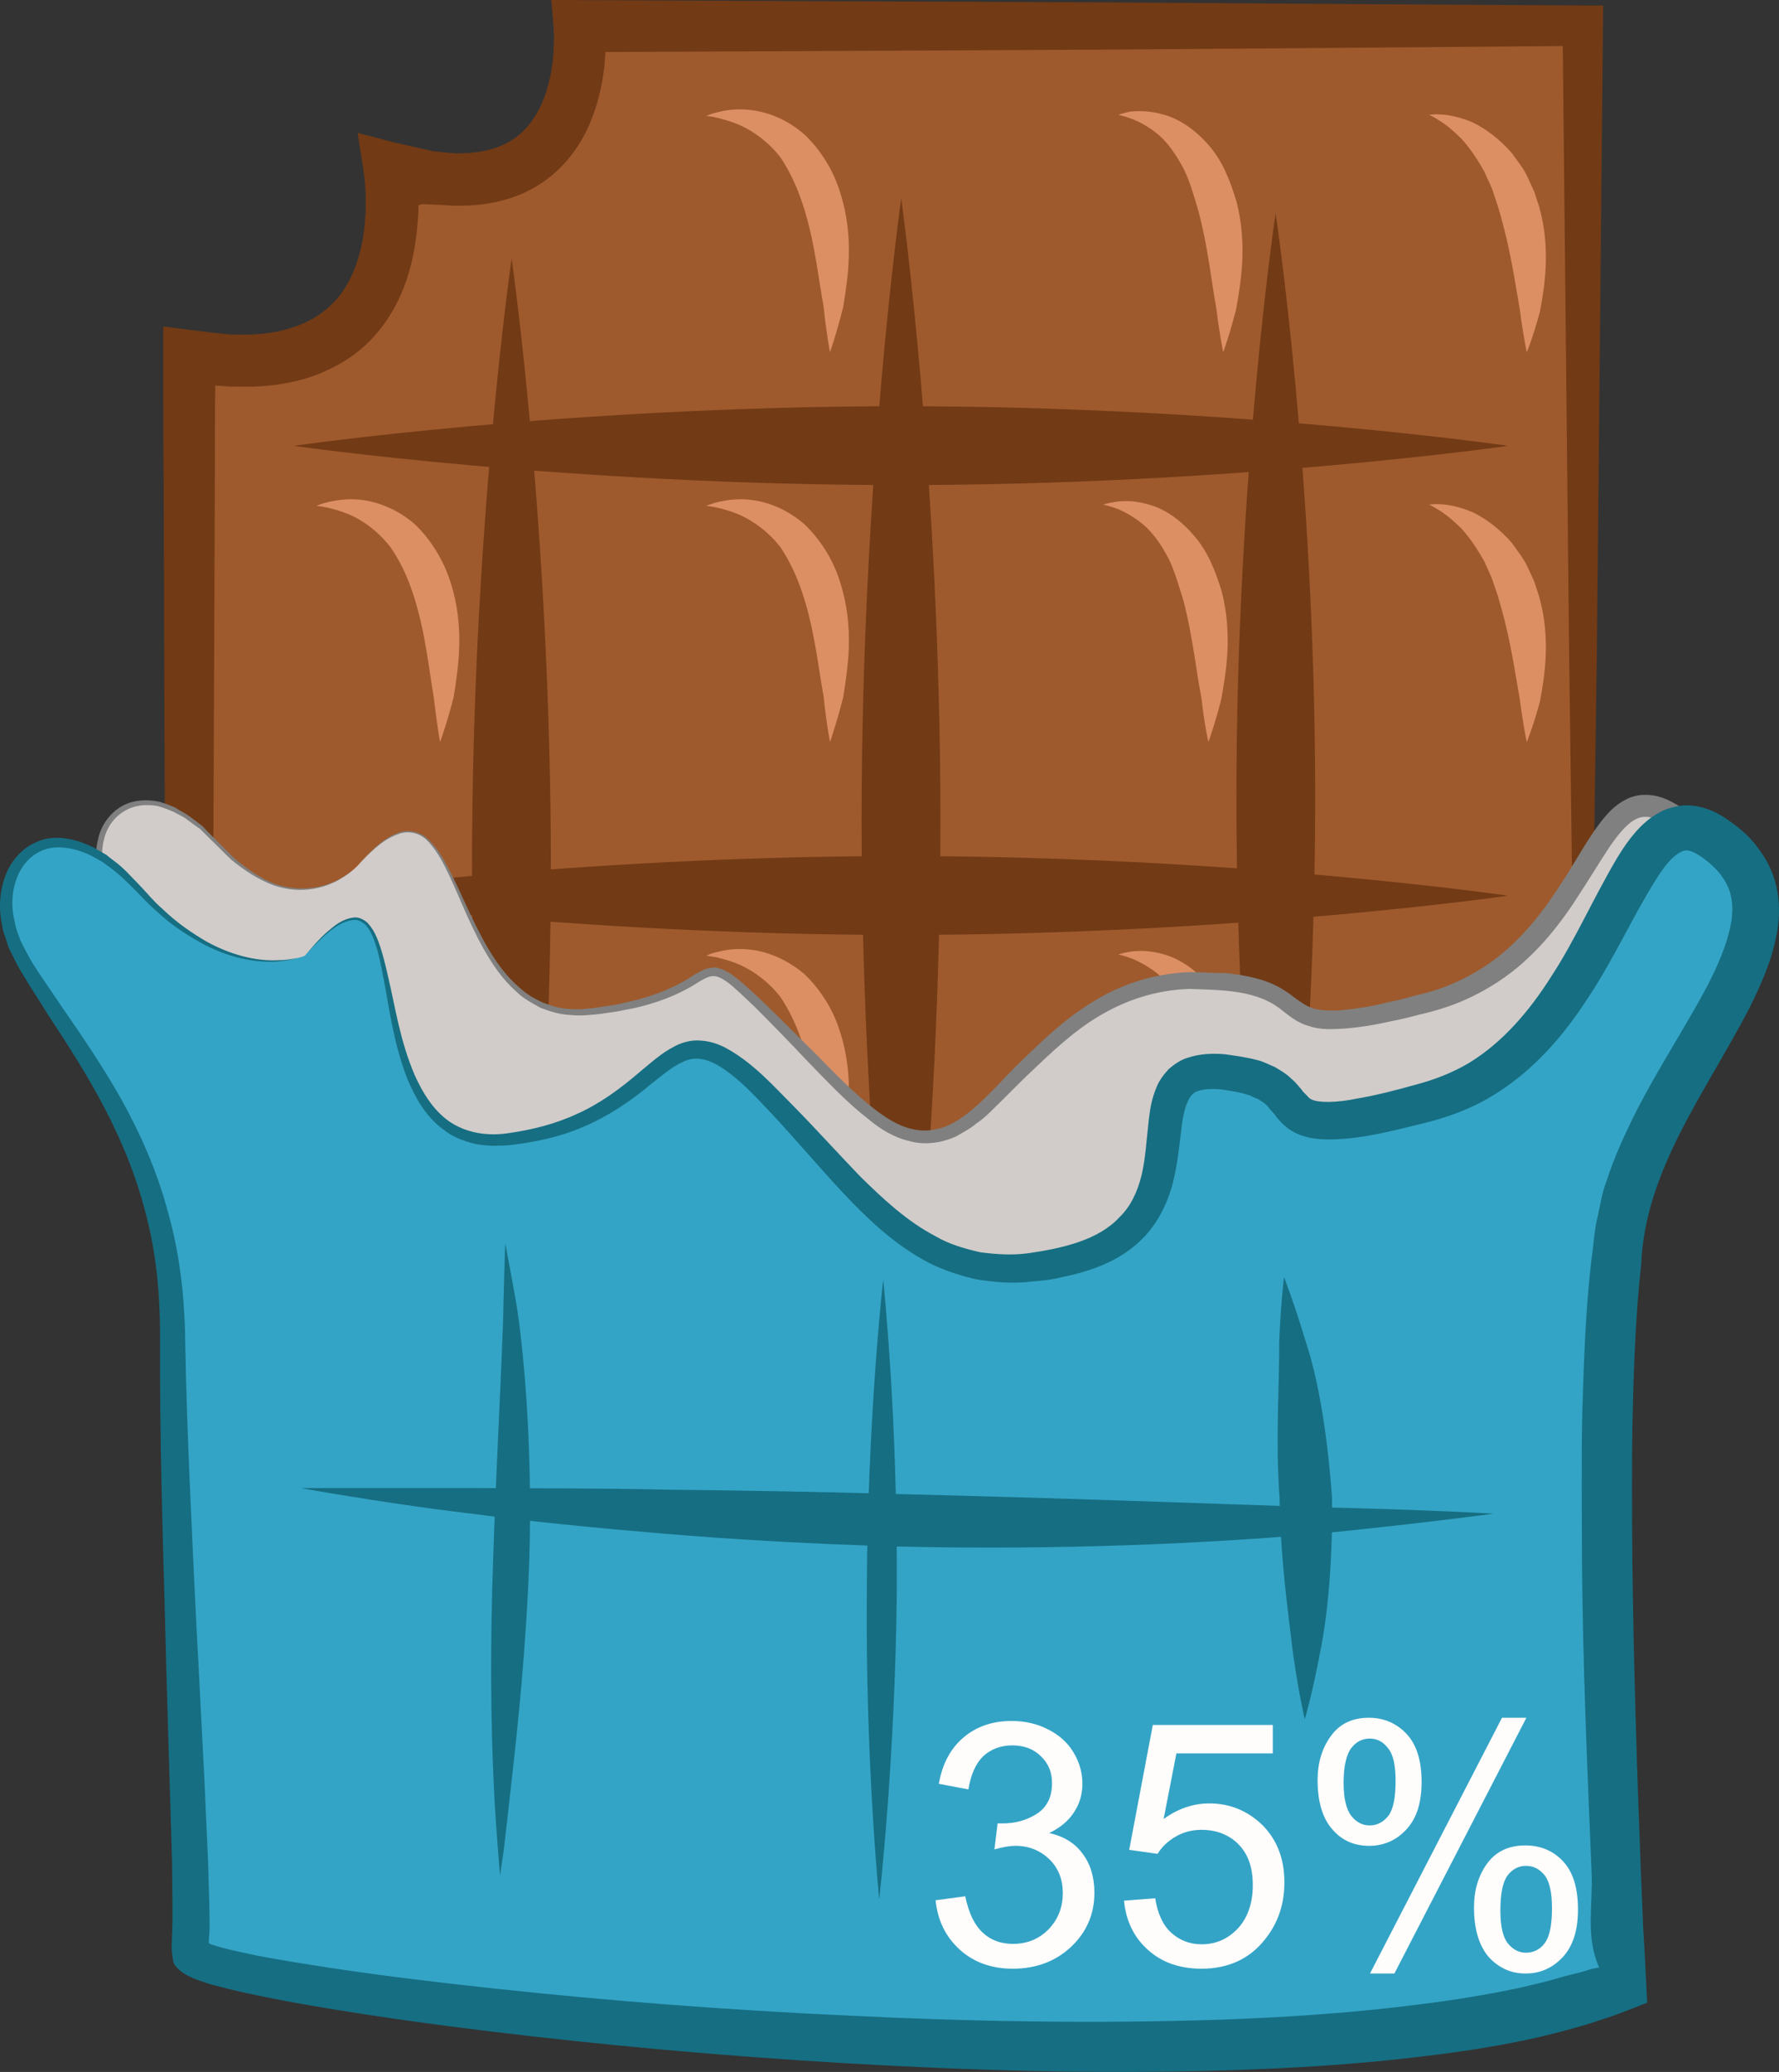 <?xml version="1.0" encoding="UTF-8" standalone="no"?>
<!-- Creator: CorelDRAW Home & Student X7 -->

<svg
   xmlns:dc="http://purl.org/dc/elements/1.1/"
   xmlns:cc="http://creativecommons.org/ns#"
   xmlns:rdf="http://www.w3.org/1999/02/22-rdf-syntax-ns#"
   xmlns:svg="http://www.w3.org/2000/svg"
   xmlns="http://www.w3.org/2000/svg"
   xmlns:sodipodi="http://sodipodi.sourceforge.net/DTD/sodipodi-0.dtd"
   xmlns:inkscape="http://www.inkscape.org/namespaces/inkscape"
   xml:space="preserve"
   width="44.477mm"
   height="51.77mm"
   version="1.1"
   style="clip-rule:evenodd;fill-rule:evenodd;image-rendering:optimizeQuality;shape-rendering:geometricPrecision;text-rendering:geometricPrecision"
   viewBox="0 0 4447.669 5176.962"
   id="svg60"
   sodipodi:docname="3455.svg"
   inkscape:version="0.92.4 (5da689c313, 2019-01-14)"><rect x="0" y="0" width="4447.669" height="5176.962" fill="#333333" stroke="none"/><sodipodi:namedview
   pagecolor="#ffffff"
   bordercolor="#666666"
   borderopacity="1"
   objecttolerance="10"
   gridtolerance="10"
   guidetolerance="10"
   inkscape:pageopacity="0"
   inkscape:pageshadow="2"
   inkscape:window-width="640"
   inkscape:window-height="480"
   id="namedview62"
   showgrid="false"
   inkscape:zoom="0.2102413"
   inkscape:cx="88.672121"
   inkscape:cy="82.354484"
   inkscape:window-x="0"
   inkscape:window-y="0"
   inkscape:window-maximized="0"
   inkscape:current-layer="svg60" />
 <defs
   id="defs4">
  <style
   type="text/css"
   id="style2">
   <![CDATA[
    .fil6 {fill:#166E82;fill-rule:nonzero}
    .fil5 {fill:#34A4C6;fill-rule:nonzero}
    .fil1 {fill:#723A15;fill-rule:nonzero}
    .fil4 {fill:gray;fill-rule:nonzero}
    .fil0 {fill:#9E5A2D;fill-rule:nonzero}
    .fil3 {fill:#D1CCC9;fill-rule:nonzero}
    .fil2 {fill:#DD8F64;fill-rule:nonzero}
    .fil7 {fill:#FFFCFC;fill-rule:nonzero}
   ]]>
  </style>
 </defs>
 <g
   id="Vrstva_x0020_1"
   transform="translate(-8153.883,-11852)">
  <path
   class="fil0"
   d="M 12134,15787 V 11906 H 9602 c 0,0 39,511 -484,361 0,0 52,577 -512,474 v 3046 z"
   id="path7"
   inkscape:connector-curvature="0"
   style="fill:#9e5a2d;fill-rule:nonzero" />
  <path
   class="fil1"
   d="m 12111,15776 c 0,0 -340,6 -946,16 -303,4 -672,10 -1098,15 -440,5 -939,10 -1487,16 -4,-531 -9,-1132 -13,-1782 -2,-316 -3,-643 -4,-979 -1,-87 -1,-174 -1,-262 0,-42 0,-85 0,-127 -2,-8 5,-4 10,-4 l 16,2 31,4 64,8 c 27,3 29,3 41,4 9,1 19,1 29,1 19,1 38,-1 57,-2 75,-8 141,-35 185,-86 45,-51 67,-126 72,-204 1,-9 1,-19 1,-28 v -7 -14 c 0,-9 0,-17 -1,-29 -3,-42 -13,-90 -19,-134 l 92,24 84,19 c 8,2 9,2 13,3 l 10,1 21,2 c 13,1 27,3 40,2 52,-1 100,-13 136,-40 35,-26 61,-67 76,-116 8,-24 13,-50 16,-76 1,-16 2,-19 3,-56 -1,-31 -4,-64 -7,-95 483,2 949,4 1391,6 439,3 855,6 1239,8 -6,599 -11,1147 -16,1633 -7,470 -12,880 -17,1218 -11,674 -18,1059 -18,1059 0,0 -6,-385 -18,-1059 -4,-338 -10,-748 -16,-1218 -5,-456 -10,-970 -16,-1532 -353,3 -735,6 -1138,9 -399,2 -820,4 -1256,6 0,3 2,-14 -2,35 -4,33 -10,67 -21,101 -20,66 -59,135 -123,182 -63,48 -141,65 -211,66 -18,1 -36,-1 -53,-2 l -48,-2 -9,3 v 0 9 c 0,12 -1,22 -2,33 -7,96 -33,198 -104,280 -34,40 -79,71 -126,92 -48,22 -97,32 -146,37 -24,2 -48,3 -71,2 -12,0 -24,0 -35,-1 -10,-1 -30,-2 -24,-2 0,0 0,0 0,0 -1,83 -1,165 -1,247 -1,336 -3,663 -4,979 -2,316 -4,621 -6,911 -2,273 -5,533 -7,777 513,6 980,11 1393,15 426,6 795,12 1098,16 606,10 946,16 946,16 z"
   id="path9"
   inkscape:connector-curvature="0"
   style="fill:#723a15;fill-rule:nonzero" />
  <path
   class="fil1"
   d="m 11343,15308 c 0,0 -98,-655 -98,-1462 0,-807 98,-1461 98,-1461 0,0 99,654 99,1461 0,807 -99,1462 -99,1462 z"
   id="path11"
   inkscape:connector-curvature="0"
   style="fill:#723a15;fill-rule:nonzero" />
  <path
   class="fil2"
   d="m 10229,14830 c 0,0 -9,-45 -16,-114 -13,-69 -22,-164 -52,-255 -15,-46 -34,-85 -56,-118 -24,-31 -53,-54 -81,-70 -28,-16 -55,-23 -74,-28 -19,-4 -30,-5 -30,-5 0,0 10,-6 30,-10 20,-5 50,-10 89,-4 39,6 85,25 126,60 39,37 72,88 89,144 37,114 19,217 8,288 -18,70 -33,112 -33,112 z"
   id="path13"
   inkscape:connector-curvature="0"
   style="fill:#dd8f64;fill-rule:nonzero" />
  <path
   class="fil2"
   d="m 11212,14830 c 0,0 -9,-42 -17,-108 -12,-65 -21,-155 -45,-244 -13,-44 -24,-86 -44,-118 -18,-33 -39,-61 -63,-79 -24,-18 -48,-30 -65,-36 -17,-6 -28,-8 -28,-8 0,0 10,-4 29,-7 20,-3 50,-4 86,7 36,10 76,36 109,74 35,38 55,89 71,142 28,107 11,204 -1,271 -17,66 -32,106 -32,106 z"
   id="path15"
   inkscape:connector-curvature="0"
   style="fill:#dd8f64;fill-rule:nonzero" />
  <path
   class="fil1"
   d="m 10407,15458 c 0,0 -99,-697 -99,-1555 0,-859 99,-1555 99,-1555 0,0 98,696 98,1555 0,858 -98,1555 -98,1555 z"
   id="path17"
   inkscape:connector-curvature="0"
   style="fill:#723a15;fill-rule:nonzero" />
  <path
   class="fil1"
   d="m 9433,15532 c 0,0 -99,-679 -99,-1517 0,-838 99,-1517 99,-1517 0,0 98,679 98,1517 0,838 -98,1517 -98,1517 z"
   id="path19"
   inkscape:connector-curvature="0"
   style="fill:#723a15;fill-rule:nonzero" />
  <path
   class="fil1"
   d="m 8889,12966 c 0,0 680,-99 1518,-99 838,0 1517,99 1517,99 0,0 -679,98 -1517,98 -838,0 -1518,-98 -1518,-98 z"
   id="path21"
   inkscape:connector-curvature="0"
   style="fill:#723a15;fill-rule:nonzero" />
  <path
   class="fil1"
   d="m 8889,14090 c 0,0 680,-99 1518,-99 838,0 1517,99 1517,99 0,0 -679,98 -1517,98 -838,0 -1518,-98 -1518,-98 z"
   id="path23"
   inkscape:connector-curvature="0"
   style="fill:#723a15;fill-rule:nonzero" />
  <path
   class="fil3"
   d="m 9048,14015 c 0,0 -151,165 -353,-57 -202,-223 -373,-34 -256,160 116,194 333,417 334,821 0,446 54,1279 38,1361 -15,83 2425,377 3194,72 0,0 -79,-1408 14,-1730 94,-321 569,-560 336,-739 -233,-180 -200,337 -628,453 -427,115 -258,-26 -506,-51 -249,-24 -368,70 -580,291 -204,212 -307,46 -548,-193 -241,-239 -83,-64 -464,-23 -380,42 -293,-695 -581,-365 z"
   id="path25"
   inkscape:connector-curvature="0"
   style="fill:#d1ccc9;fill-rule:nonzero" />
  <path
   class="fil4"
   d="m 9048,14015 c 0,0 8,-8 23,-25 17,-15 39,-43 81,-58 21,-7 49,-4 70,15 21,19 37,44 52,73 31,57 57,127 98,198 21,36 46,72 81,102 16,15 36,27 58,37 21,8 45,16 69,16 25,2 50,-1 76,-5 13,-2 26,-4 39,-6 13,-3 26,-6 40,-9 53,-13 105,-32 154,-65 13,-7 26,-17 46,-18 5,-1 9,-1 14,1 4,1 9,2 13,4 7,4 15,7 21,12 27,19 49,41 72,62 46,44 92,91 140,138 47,48 95,98 150,140 27,20 57,39 89,46 32,8 66,3 97,-12 61,-32 110,-92 166,-148 56,-54 114,-112 186,-156 71,-45 156,-73 245,-76 21,0 43,1 65,2 11,0 22,0 33,1 l 34,5 c 22,4 44,9 67,18 22,9 44,22 61,36 18,13 33,24 50,29 17,5 38,5 58,5 42,-3 86,-10 129,-21 22,-4 44,-10 65,-16 23,-5 44,-11 65,-18 41,-15 81,-35 118,-60 73,-50 132,-121 183,-201 26,-39 49,-81 77,-123 14,-21 29,-42 49,-62 20,-19 49,-38 83,-38 34,-1 62,13 85,27 23,15 45,33 63,55 19,23 32,54 34,85 1,31 -7,60 -17,86 -23,52 -55,93 -88,134 -32,41 -66,79 -100,118 -66,78 -131,158 -172,250 -21,45 -30,93 -38,144 -3,26 -6,52 -9,78 -2,27 -4,53 -6,79 -14,213 -12,431 -9,652 4,221 11,445 22,673 2,39 4,78 6,118 l 2,49 v 8 c -1,1 -4,1 -6,2 l -14,6 -26,10 c -19,7 -39,13 -58,19 -77,23 -155,40 -232,53 -156,26 -310,39 -463,46 -305,15 -602,9 -889,-5 -286,-14 -561,-37 -822,-67 -131,-15 -258,-31 -382,-50 -62,-10 -123,-20 -182,-32 -30,-6 -60,-13 -90,-21 -14,-4 -29,-8 -44,-14 -6,-2 -22,-8 -30,-16 -4,-4 -9,-8 -10,-14 -1,-6 -1,-12 -2,-18 l 2,-49 c 1,-14 0,-30 0,-44 0,-30 0,-60 -1,-90 -2,-59 -4,-118 -5,-176 -4,-116 -8,-229 -12,-340 -8,-220 -15,-429 -15,-626 1,-97 -7,-190 -29,-277 -22,-88 -54,-169 -93,-243 -39,-74 -84,-141 -127,-205 -21,-32 -42,-63 -61,-95 -20,-30 -37,-65 -47,-99 -8,-35 -9,-71 0,-104 8,-34 31,-63 59,-79 29,-16 63,-17 92,-11 14,4 28,9 41,15 12,8 25,14 36,22 11,8 21,16 32,24 9,10 18,19 27,28 17,17 34,34 50,50 34,30 69,53 103,66 70,25 130,6 162,-11 17,-9 28,-18 36,-24 7,-6 10,-10 10,-10 0,0 -3,4 -10,10 -7,6 -19,15 -36,25 -32,18 -92,39 -164,14 -35,-13 -71,-35 -106,-64 -17,-16 -34,-34 -51,-50 -9,-9 -18,-18 -27,-27 -11,-7 -21,-15 -32,-23 -10,-8 -23,-13 -35,-20 -12,-5 -25,-10 -39,-14 -27,-5 -57,-3 -82,12 -25,14 -45,40 -52,71 -8,30 -6,63 2,96 10,32 25,63 46,93 20,31 41,62 63,94 44,63 90,130 131,205 41,74 75,157 99,247 24,89 33,186 34,284 2,196 13,404 22,625 5,110 11,223 16,339 3,59 5,117 8,177 0,30 1,60 2,90 0,16 1,30 0,46 l -1,42 c -1,2 -1,5 1,6 3,1 2,0 9,4 13,4 27,8 41,12 28,7 57,13 86,18 59,12 119,21 181,30 122,18 249,33 380,47 260,27 535,48 819,61 285,12 581,17 883,1 151,-8 303,-21 455,-46 75,-13 151,-29 224,-52 18,-5 36,-11 54,-18 3,-1 1,0 1,0 0,-2 1,5 0,-10 -2,-39 -4,-79 -6,-118 -10,-228 -18,-453 -21,-675 -2,-222 -4,-441 11,-657 2,-27 4,-54 7,-81 3,-27 6,-54 10,-81 9,-53 19,-110 43,-160 47,-102 116,-185 183,-264 34,-39 68,-77 100,-116 31,-38 62,-78 79,-119 19,-42 19,-82 -7,-114 -26,-31 -70,-63 -102,-62 -32,-1 -63,37 -89,75 -26,39 -51,81 -78,122 -52,82 -117,160 -199,214 -41,27 -85,49 -130,64 -24,8 -46,14 -68,19 -23,6 -45,12 -68,16 -44,10 -90,18 -137,20 -24,1 -48,1 -74,-8 -25,-7 -46,-24 -63,-37 -62,-53 -151,-52 -232,-55 -82,2 -159,27 -226,67 -68,40 -125,96 -181,149 -28,27 -54,54 -82,81 -14,14 -28,28 -45,39 -15,13 -33,22 -50,32 -36,17 -80,23 -118,12 -39,-9 -72,-30 -100,-53 -58,-45 -105,-96 -152,-144 -46,-49 -91,-95 -136,-140 -23,-21 -45,-44 -68,-61 -12,-8 -24,-15 -35,-14 -11,0 -24,8 -36,15 -51,33 -107,53 -161,65 -14,3 -27,5 -41,8 -13,2 -27,4 -40,6 -26,3 -53,6 -79,3 -26,-1 -51,-9 -74,-18 -22,-12 -44,-24 -61,-41 -35,-31 -60,-69 -81,-106 -41,-73 -65,-143 -94,-200 -14,-29 -30,-54 -49,-73 -20,-18 -46,-22 -67,-15 -42,14 -65,41 -81,55 -16,17 -24,25 -24,25 z"
   id="path27"
   inkscape:connector-curvature="0"
   style="fill:#808080;fill-rule:nonzero" />
  <path
   class="fil5"
   d="m 8916,14240 c 0,0 -191,84 -418,-169 -226,-253 -417,-38 -287,182 131,221 374,473 374,933 1,506 61,1452 44,1545 -17,94 2714,428 3575,81 0,0 -88,-1598 17,-1963 104,-366 495,-688 234,-892 -261,-204 -252,517 -730,648 -478,131 -235,-47 -513,-75 -279,-28 0,365 -374,469 -374,103 -505,-150 -774,-422 -270,-272 -218,75 -644,122 -426,47 -182,-834 -504,-459 z"
   id="path29"
   inkscape:connector-curvature="0"
   style="fill:#34a4c6;fill-rule:nonzero" />
  <path
   class="fil6"
   d="m 8916,14240 c 0,0 9,-10 26,-30 9,-9 19,-21 34,-33 14,-12 33,-28 59,-32 13,-3 27,3 38,13 10,11 18,24 24,39 12,30 20,63 28,99 17,72 29,157 66,243 19,42 45,86 86,115 41,28 94,38 150,29 56,-8 114,-22 170,-48 56,-25 107,-62 158,-106 26,-21 52,-46 88,-64 18,-9 40,-15 62,-13 22,1 43,8 61,17 71,38 121,96 176,151 54,55 107,114 163,172 57,56 117,112 188,149 34,20 73,31 112,40 39,5 80,8 122,2 82,-12 173,-32 226,-90 28,-27 45,-64 55,-105 10,-42 12,-87 18,-138 3,-26 7,-53 20,-83 6,-15 17,-30 30,-44 14,-12 30,-23 47,-28 33,-11 64,-11 92,-9 27,4 54,7 83,15 14,3 28,11 43,17 13,8 28,16 40,28 7,6 12,11 17,17 5,6 10,11 13,16 5,5 8,8 11,11 3,4 5,5 7,7 17,12 70,10 117,0 48,-8 98,-21 148,-35 49,-13 92,-30 134,-55 83,-51 150,-129 206,-218 58,-89 101,-188 162,-292 16,-26 33,-52 58,-78 13,-13 28,-26 47,-36 18,-11 42,-17 66,-19 49,0 86,21 113,41 29,20 54,43 75,74 22,30 37,66 43,103 6,38 4,74 -3,108 -13,67 -40,125 -67,180 -113,217 -261,406 -271,641 -13,118 -18,241 -21,365 -3,124 -2,250 -1,376 3,254 11,511 21,771 2,48 4,97 6,145 4,64 7,127 10,188 l -59,23 -30,11 -18,6 c -21,7 -42,14 -64,20 -42,12 -85,23 -127,32 -85,18 -170,31 -254,41 -169,21 -336,31 -500,36 -329,10 -648,0 -955,-18 -307,-18 -602,-45 -883,-79 -140,-17 -277,-36 -410,-58 -67,-11 -132,-23 -197,-37 -33,-7 -65,-15 -98,-24 -12,-4 -46,-14 -66,-28 -10,-7 -20,-16 -24,-27 -2,-13 -4,-25 -4,-38 l 2,-60 v -51 c 0,-34 -1,-68 -1,-101 -2,-68 -4,-134 -6,-200 -4,-132 -8,-261 -11,-386 -7,-251 -14,-488 -13,-711 1,-110 -8,-214 -33,-312 -24,-98 -61,-189 -105,-273 -43,-83 -93,-160 -141,-233 -23,-37 -47,-73 -68,-109 -11,-17 -20,-38 -30,-57 -4,-9 -7,-20 -10,-30 -4,-10 -7,-20 -8,-30 -9,-41 -6,-84 8,-122 14,-38 42,-70 78,-85 36,-17 76,-11 108,-1 16,6 32,12 46,21 7,4 14,8 21,12 6,5 12,10 19,15 25,18 44,41 65,62 19,20 36,41 55,57 37,36 76,62 112,83 73,40 138,49 181,46 21,0 37,-4 48,-6 11,-3 16,-5 16,-5 0,0 -5,2 -16,5 -10,3 -26,7 -48,9 -43,4 -110,-2 -186,-41 -37,-20 -78,-45 -116,-80 -40,-34 -75,-80 -123,-115 -6,-4 -12,-9 -18,-13 -7,-4 -13,-7 -20,-11 -13,-8 -28,-13 -43,-18 -29,-8 -62,-11 -91,3 -58,27 -83,106 -64,177 1,9 4,18 7,27 4,9 6,18 11,27 9,17 17,34 28,51 22,35 47,70 71,106 50,72 102,148 150,233 47,85 89,179 116,281 29,102 42,213 43,326 4,221 16,458 28,708 7,125 13,254 20,385 3,67 6,133 9,201 1,34 2,68 3,103 l 1,52 c 0,9 0,19 -1,28 l -1,15 v 7 c 0,2 4,3 5,4 6,2 4,1 23,7 28,8 59,14 91,21 62,12 127,22 192,32 132,20 268,36 407,51 279,30 573,53 878,67 304,15 620,21 944,10 161,-6 325,-17 488,-38 81,-10 162,-23 243,-40 40,-9 79,-18 118,-30 20,-5 47,-11 66,-18 l 21,-4 v 0 c -35,-77 -15,-158 -19,-240 -11,-261 -22,-519 -24,-775 0,-127 -2,-254 1,-380 4,-126 8,-251 23,-377 5,-32 6,-62 13,-95 8,-33 12,-66 24,-97 20,-62 47,-120 75,-176 57,-111 124,-212 177,-312 26,-50 48,-101 58,-149 10,-48 5,-88 -19,-122 -22,-34 -74,-71 -92,-68 -8,0 -20,6 -36,21 -15,15 -29,35 -43,58 -56,90 -103,195 -167,291 -62,96 -141,186 -243,246 -50,30 -108,51 -161,64 -52,13 -103,26 -158,35 -27,4 -55,7 -84,7 -30,0 -67,-3 -101,-26 -7,-6 -16,-12 -21,-19 -6,-6 -11,-12 -14,-17 -5,-5 -8,-10 -12,-13 -3,-5 -6,-8 -9,-11 -6,-6 -14,-10 -21,-15 -10,-3 -17,-9 -28,-11 -19,-7 -42,-9 -64,-13 -22,-2 -42,-1 -55,3 -14,4 -21,11 -28,26 -7,14 -12,35 -15,58 -6,45 -10,96 -23,147 -13,50 -38,102 -77,140 -39,39 -87,63 -134,78 -24,8 -47,13 -70,18 -23,6 -47,8 -71,10 -47,6 -96,2 -142,-6 -46,-11 -91,-26 -131,-49 -80,-45 -142,-106 -199,-166 -56,-60 -107,-120 -159,-177 -52,-55 -102,-113 -159,-145 -29,-15 -56,-19 -82,-6 -28,12 -54,35 -81,56 -52,44 -110,82 -170,107 -60,26 -122,38 -181,45 -14,2 -30,1 -45,2 -15,-1 -30,-2 -44,-5 -29,-7 -57,-18 -79,-36 -46,-34 -71,-82 -90,-127 -35,-91 -45,-177 -59,-249 -7,-36 -13,-69 -24,-97 -5,-15 -12,-27 -20,-37 -10,-9 -22,-16 -34,-13 -24,3 -42,17 -57,28 -15,12 -26,24 -35,32 -18,19 -27,29 -27,29 z"
   id="path31"
   inkscape:connector-curvature="0"
   style="fill:#166e82;fill-rule:nonzero" />
  <path
   class="fil2"
   d="m 10229,12732 c 0,0 -9,-45 -16,-114 -13,-69 -22,-164 -52,-255 -15,-46 -34,-85 -56,-118 -24,-31 -53,-54 -81,-70 -28,-16 -55,-23 -74,-28 -19,-5 -30,-5 -30,-5 0,0 10,-6 30,-10 20,-5 50,-10 89,-4 39,6 85,24 126,60 39,37 72,88 89,144 37,114 19,217 8,287 -18,71 -33,113 -33,113 z"
   id="path33"
   inkscape:connector-curvature="0"
   style="fill:#dd8f64;fill-rule:nonzero" />
  <path
   class="fil2"
   d="m 11212,12732 c 0,0 -9,-43 -17,-108 -12,-66 -21,-155 -45,-245 -13,-43 -24,-85 -44,-118 -18,-32 -39,-60 -63,-78 -24,-19 -48,-30 -65,-36 -17,-6 -28,-8 -28,-8 0,0 10,-4 29,-8 20,-2 50,-3 86,8 36,10 76,36 109,74 35,38 55,89 71,142 28,107 11,204 -1,271 -17,66 -32,106 -32,106 z"
   id="path35"
   inkscape:connector-curvature="0"
   style="fill:#dd8f64;fill-rule:nonzero" />
  <path
   class="fil2"
   d="m 11971,12732 c 0,0 -9,-41 -17,-104 -11,-63 -23,-147 -47,-232 -3,-11 -6,-21 -9,-31 -3,-10 -7,-20 -10,-30 -6,-20 -16,-36 -23,-54 -18,-32 -37,-60 -57,-82 -21,-21 -41,-37 -56,-46 -15,-10 -25,-14 -25,-14 0,0 10,-2 29,-1 19,1 47,6 80,20 31,15 67,41 98,77 13,19 30,38 40,62 5,11 11,23 16,35 4,12 8,25 12,37 29,103 14,197 2,261 -17,64 -33,102 -33,102 z"
   id="path37"
   inkscape:connector-curvature="0"
   style="fill:#dd8f64;fill-rule:nonzero" />
  <path
   class="fil2"
   d="m 10229,13706 c 0,0 -9,-45 -16,-114 -13,-69 -22,-164 -52,-255 -15,-46 -34,-85 -56,-118 -24,-31 -53,-54 -81,-70 -28,-16 -55,-23 -74,-28 -19,-4 -30,-5 -30,-5 0,0 10,-5 30,-10 20,-4 50,-10 89,-4 39,6 85,24 126,60 39,37 72,88 89,144 37,114 19,217 8,288 -18,70 -33,112 -33,112 z"
   id="path39"
   inkscape:connector-curvature="0"
   style="fill:#dd8f64;fill-rule:nonzero" />
  <path
   class="fil2"
   d="m 9254,13706 c 0,0 -8,-45 -16,-114 -12,-69 -21,-164 -51,-255 -15,-46 -34,-85 -57,-118 -24,-31 -52,-54 -80,-70 -28,-16 -55,-23 -74,-28 -19,-4 -31,-5 -31,-5 0,0 10,-5 31,-10 20,-4 50,-10 89,-4 38,6 85,24 126,60 39,37 71,88 89,144 37,114 19,217 8,288 -18,70 -34,112 -34,112 z"
   id="path41"
   inkscape:connector-curvature="0"
   style="fill:#dd8f64;fill-rule:nonzero" />
  <path
   class="fil2"
   d="m 11175,13706 c 0,0 -10,-42 -17,-108 -13,-65 -22,-155 -45,-244 -14,-44 -25,-86 -44,-118 -18,-33 -40,-61 -64,-79 -23,-18 -47,-30 -64,-36 -18,-6 -29,-8 -29,-8 0,0 10,-4 30,-7 19,-3 49,-4 85,7 37,10 76,36 109,74 35,38 56,89 72,142 28,107 11,204 -1,271 -17,66 -32,106 -32,106 z"
   id="path43"
   inkscape:connector-curvature="0"
   style="fill:#dd8f64;fill-rule:nonzero" />
  <path
   class="fil2"
   d="m 11971,13706 c 0,0 -9,-41 -17,-104 -11,-62 -23,-147 -47,-232 -3,-10 -6,-21 -9,-31 -3,-10 -7,-20 -10,-29 -6,-21 -16,-37 -23,-55 -18,-32 -37,-60 -57,-82 -21,-21 -41,-37 -56,-46 -15,-10 -25,-14 -25,-14 0,0 10,-2 29,-1 19,1 47,6 80,20 31,15 67,41 98,77 13,19 30,39 40,62 5,11 11,23 16,35 4,12 8,25 12,37 29,103 14,197 2,261 -17,64 -33,102 -33,102 z"
   id="path45"
   inkscape:connector-curvature="0"
   style="fill:#dd8f64;fill-rule:nonzero" />
  <path
   class="fil6"
   d="m 9404,16539 c 0,0 -2,-23 -5,-63 -3,-40 -8,-99 -11,-172 -7,-145 -9,-346 -1,-562 7,-215 18,-408 23,-550 2,-36 2,-68 3,-97 1,-28 1,-53 2,-73 1,-42 2,-64 2,-64 0,0 4,21 11,59 4,20 8,44 13,71 5,28 10,60 14,96 17,144 29,348 22,569 -8,221 -29,416 -45,557 -8,70 -14,127 -19,167 -6,40 -9,62 -9,62 z"
   id="path47"
   inkscape:connector-curvature="0"
   style="fill:#166e82;fill-rule:nonzero" />
  <path
   class="fil6"
   d="m 10352,16598 c 0,0 -35,-347 -31,-776 1,-213 11,-406 21,-546 10,-140 20,-227 20,-227 0,0 9,86 18,227 9,140 17,335 16,550 -4,426 -44,772 -44,772 z"
   id="path49"
   inkscape:connector-curvature="0"
   style="fill:#166e82;fill-rule:nonzero" />
  <path
   class="fil6"
   d="m 11416,16148 c 0,0 -15,-62 -29,-162 -12,-100 -32,-238 -34,-390 -11,-151 0,-289 -1,-390 4,-100 12,-163 12,-163 0,0 24,60 54,160 33,99 55,237 66,391 2,154 -10,293 -31,393 -19,100 -37,161 -37,161 z"
   id="path51"
   inkscape:connector-curvature="0"
   style="fill:#166e82;fill-rule:nonzero" />
  <path
   class="fil6"
   d="m 11888,15634 c 0,0 -166,23 -436,50 -270,24 -644,42 -1058,32 -206,-6 -402,-17 -581,-32 -178,-15 -338,-31 -473,-49 -134,-16 -243,-33 -317,-45 -75,-12 -117,-20 -117,-20 0,0 168,0 438,0 135,1 296,0 474,4 179,2 375,5 580,11 411,10 782,24 1052,33 270,6 438,16 438,16 z"
   id="path53"
   inkscape:connector-curvature="0"
   style="fill:#166e82;fill-rule:nonzero" />
  <path
   class="fil7"
   d="m 10493,16600 74,-10 c 9,42 23,72 44,91 20,19 46,28 75,28 36,0 65,-12 89,-36 24,-25 36,-55 36,-91 0,-34 -11,-62 -33,-84 -23,-22 -51,-34 -85,-34 -15,0 -32,3 -53,9 l 8,-65 c 5,0 9,0 12,0 32,0 61,-8 86,-24 26,-17 38,-42 38,-77 0,-27 -9,-49 -28,-67 -18,-18 -42,-27 -71,-27 -29,0 -53,9 -73,27 -19,19 -31,46 -37,83 l -74,-14 c 9,-50 29,-88 62,-116 32,-27 72,-41 120,-41 33,0 64,7 91,21 28,14 50,34 64,58 15,25 22,51 22,78 0,26 -7,50 -21,71 -14,22 -35,39 -62,52 36,8 64,25 83,51 20,26 30,59 30,98 0,53 -19,98 -58,135 -38,36 -87,55 -146,55 -53,0 -98,-16 -133,-48 -35,-32 -55,-73 -60,-123 z"
   id="path55"
   inkscape:connector-curvature="0"
   style="fill:#fffcfc;fill-rule:nonzero" />
  <path
   id="1"
   class="fil7"
   d="m 10964,16601 78,-6 c 6,38 19,67 40,86 21,19 46,29 76,29 37,0 67,-14 92,-41 24,-27 36,-63 36,-107 0,-43 -11,-76 -35,-101 -23,-24 -55,-37 -93,-37 -25,0 -46,6 -65,17 -19,11 -34,25 -45,43 l -71,-10 59,-312 h 300 v 71 h -241 l -32,164 c 36,-26 74,-39 114,-39 53,0 97,19 134,55 36,37 54,84 54,142 0,55 -16,102 -48,142 -38,49 -92,74 -159,74 -55,0 -100,-16 -134,-47 -35,-31 -55,-72 -60,-123 z"
   inkscape:connector-curvature="0"
   style="fill:#fffcfc;fill-rule:nonzero" />
  <path
   id="2"
   class="fil7"
   d="m 11448,16300 c 0,-43 11,-80 33,-110 22,-31 54,-46 95,-46 38,0 70,14 95,41 25,27 37,67 37,119 0,52 -12,91 -38,119 -25,27 -56,41 -93,41 -37,0 -68,-13 -92,-41 -24,-27 -37,-68 -37,-123 z m 130,-104 c -18,0 -34,8 -46,24 -12,16 -19,45 -19,87 0,39 7,66 19,82 13,16 28,24 46,24 19,0 34,-8 47,-24 12,-16 18,-45 18,-87 0,-39 -6,-67 -19,-82 -12,-16 -27,-24 -46,-24 z m 1,587 330,-639 h 61 l -330,639 z m 260,-165 c 0,-43 11,-80 33,-110 22,-30 54,-45 95,-45 38,0 70,13 95,40 25,27 37,67 37,120 0,51 -12,90 -37,118 -26,28 -57,42 -94,42 -37,0 -67,-14 -92,-41 -24,-28 -37,-69 -37,-124 z m 130,-104 c -18,0 -34,8 -46,24 -12,16 -18,45 -18,88 0,38 6,65 18,81 13,16 28,24 46,24 19,0 35,-8 47,-24 12,-16 18,-45 18,-87 0,-39 -6,-66 -18,-82 -13,-16 -28,-24 -47,-24 z"
   inkscape:connector-curvature="0"
   style="fill:#fffcfc;fill-rule:nonzero" />
 </g>
</svg>